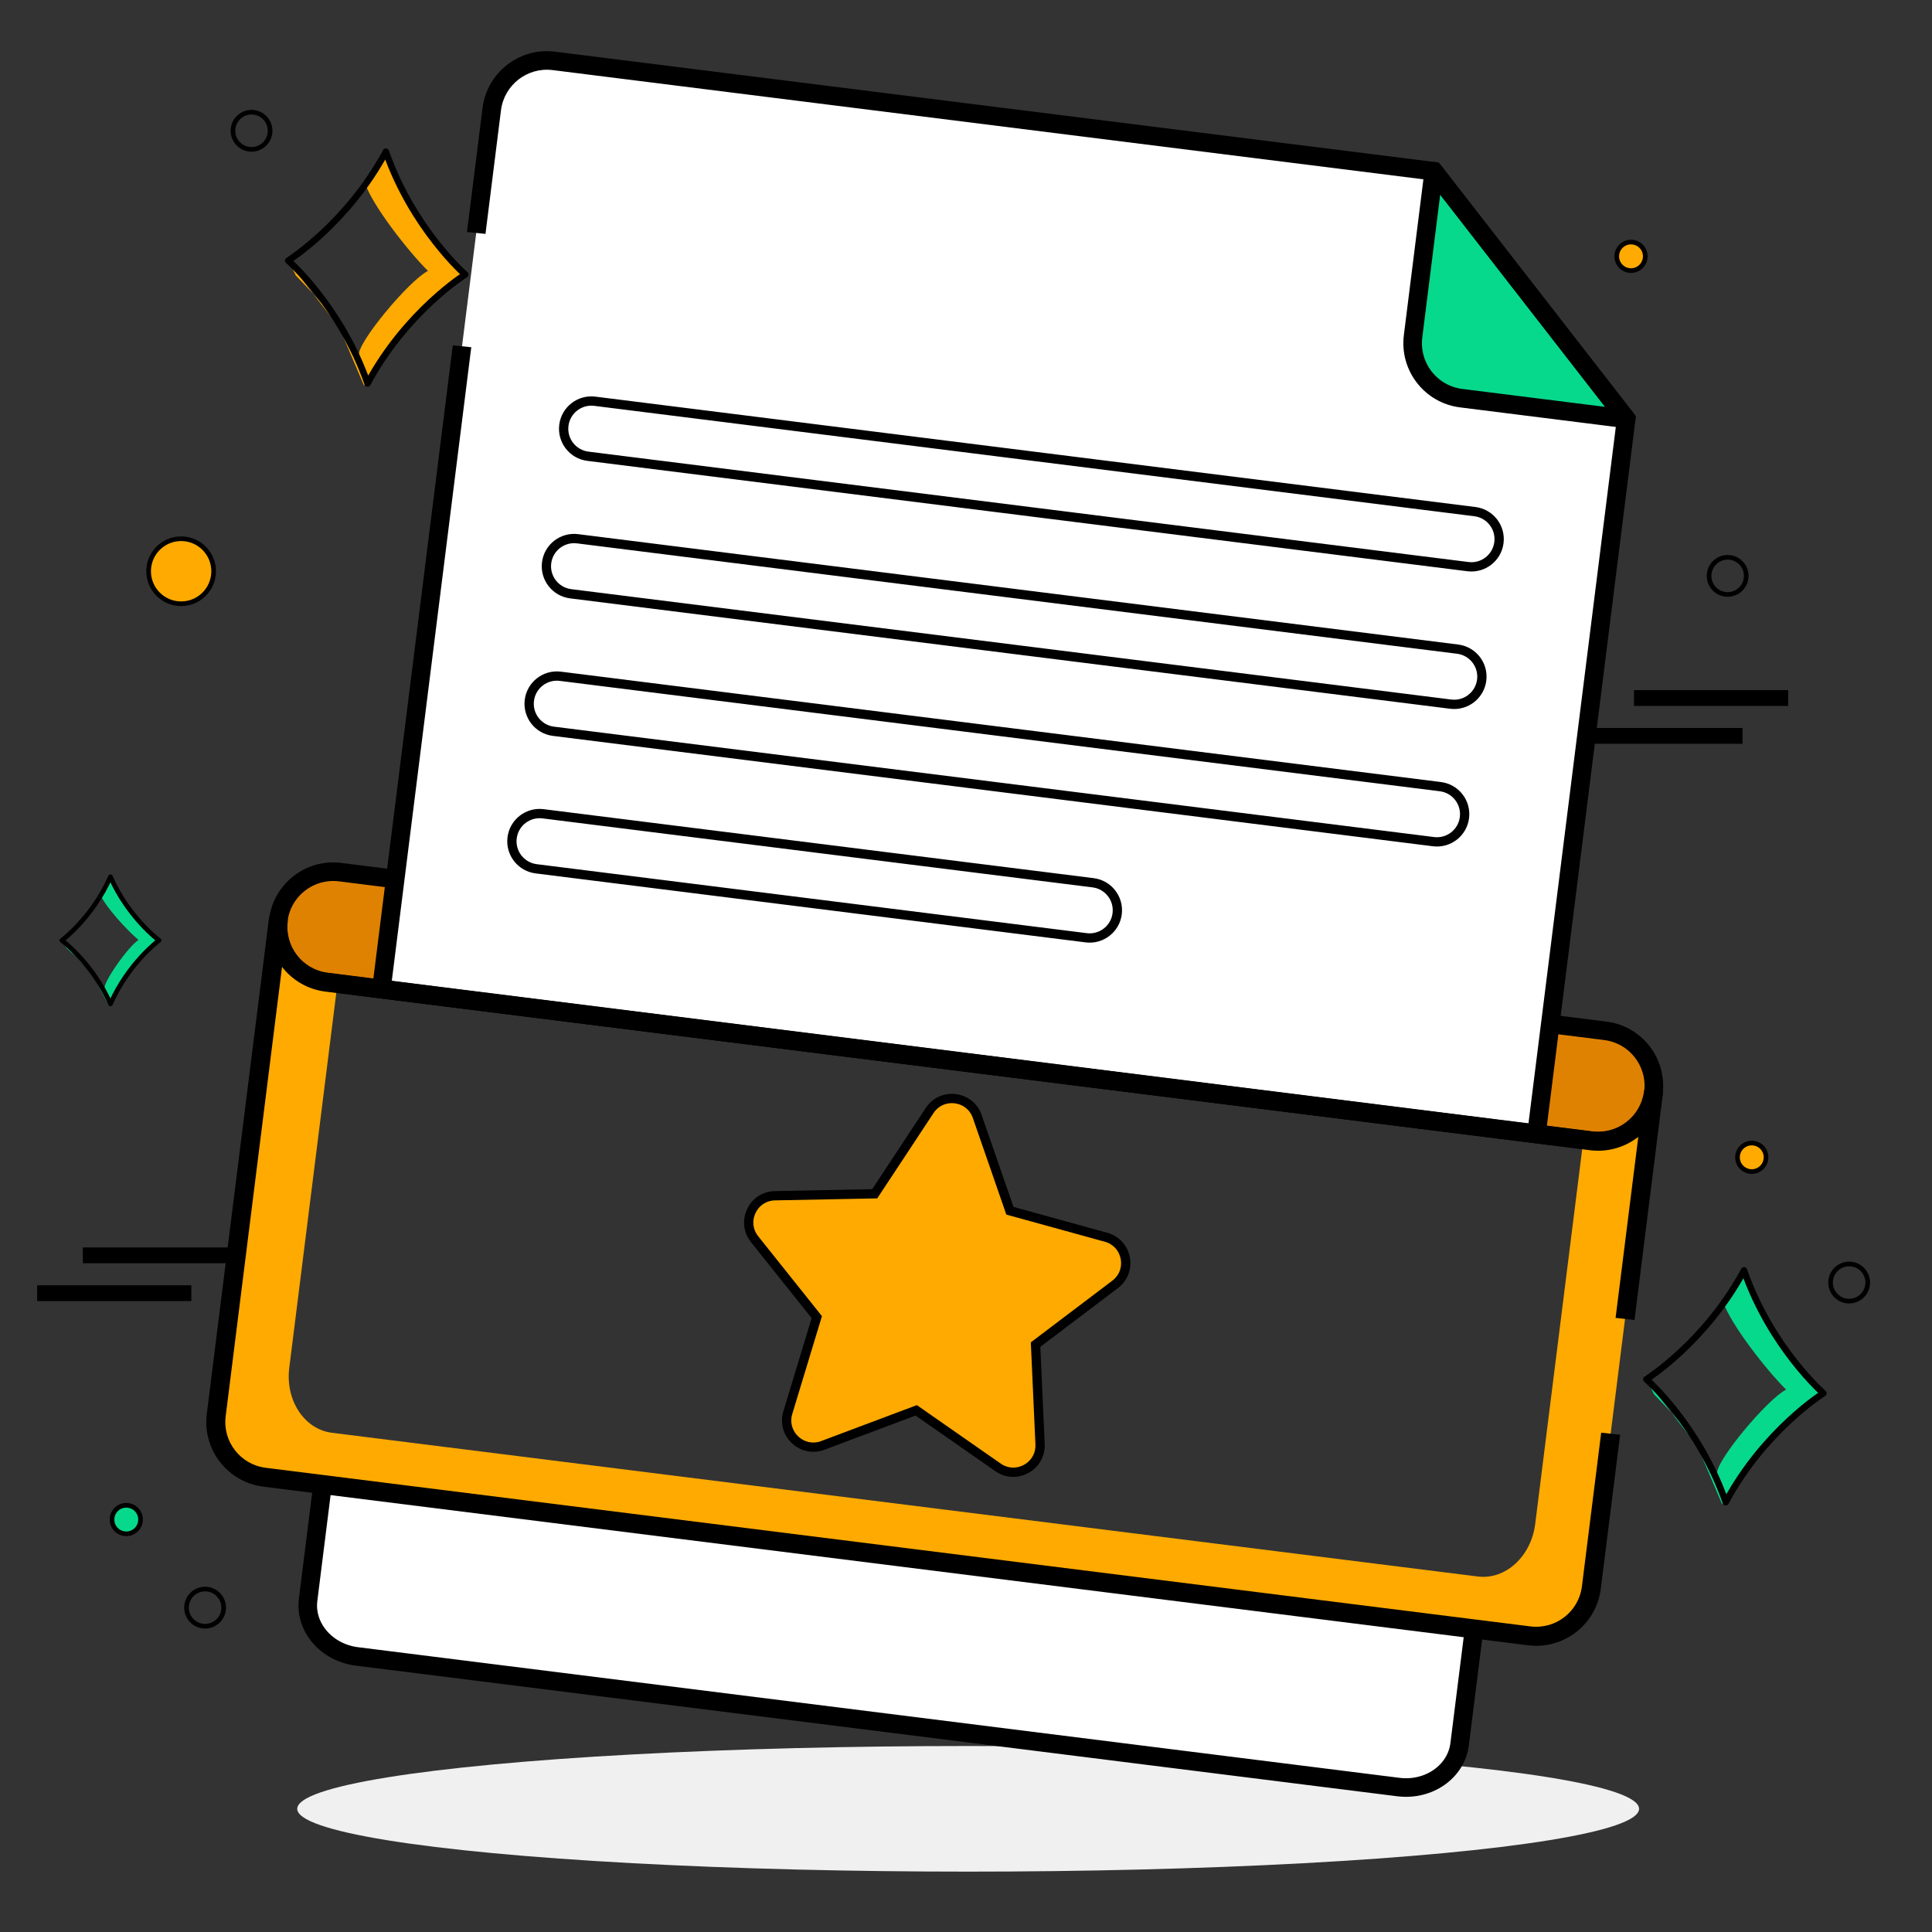 <?xml version="1.0" encoding="UTF-8"?> <svg xmlns="http://www.w3.org/2000/svg" width="208" height="208" viewBox="0 0 208 208" fill="none"><rect x="0" y="0" width="208" height="208" fill="#333333" stroke="none"/><ellipse cx="104.232" cy="194.738" rx="72.232" ry="6.762" fill="#F0F0F0"></ellipse><path d="M159.15 171.797L157.142 187.802C156.764 190.744 153.827 192.796 150.57 192.397L38.403 178.328C35.148 177.911 32.809 175.197 33.169 172.253L35.176 156.248L159.15 171.797Z" fill="white" stroke="black" stroke-width="2"></path><path d="M166.907 110.236L172.829 110.978C176.099 111.389 178.418 114.372 178.008 117.643C177.598 120.914 174.614 123.232 171.343 122.822L35.14 105.739C31.87 105.329 29.551 102.345 29.961 99.074C30.372 95.804 33.355 93.485 36.626 93.895L166.907 110.236Z" fill="#DF8202" stroke="black" stroke-width="2"></path><path d="M41.062 106.481L52.946 11.731C53.366 8.466 56.343 6.152 59.611 6.552L154.361 18.436L175.077 45.095L165.421 122.079L41.062 106.481Z" fill="white"></path><path d="M154.361 18.437L152.132 36.203C151.722 39.473 154.041 42.457 157.312 42.867L175.077 45.096L154.361 18.437Z" fill="#07D98C" stroke="black" stroke-width="2" stroke-linejoin="round"></path><path d="M158.044 61.004L63.294 49.12C61.659 48.915 60.5 47.423 60.705 45.788C60.91 44.152 62.402 42.993 64.037 43.198L158.787 55.082C160.422 55.287 161.582 56.779 161.376 58.414C161.171 60.05 159.679 61.209 158.044 61.004Z" fill="white" stroke="black"></path><path d="M156.187 75.809L61.438 63.925C59.802 63.719 58.643 62.228 58.848 60.592C59.053 58.957 60.545 57.798 62.18 58.003L156.93 69.887C158.565 70.092 159.725 71.584 159.52 73.219C159.314 74.854 157.823 76.014 156.187 75.809Z" fill="white" stroke="black"></path><path d="M154.33 90.613L59.581 78.729C57.945 78.524 56.786 77.032 56.991 75.397C57.196 73.762 58.688 72.602 60.323 72.807L155.073 84.691C156.708 84.897 157.868 86.388 157.663 88.024C157.458 89.659 155.966 90.818 154.33 90.613Z" fill="white" stroke="black"></path><path d="M116.942 100.961L57.724 93.534C56.089 93.328 54.929 91.836 55.134 90.201C55.339 88.566 56.831 87.406 58.467 87.612L117.685 95.039C119.32 95.244 120.48 96.736 120.275 98.371C120.07 100.007 118.578 101.166 116.942 100.961Z" fill="white" stroke="black"></path><path fill-rule="evenodd" clip-rule="evenodd" d="M36.332 105.888L35.14 105.738C31.875 105.319 29.561 102.341 29.961 99.074L23.276 152.37C22.877 155.638 25.19 158.616 28.456 159.035L164.658 176.118C167.926 176.518 170.904 174.205 171.323 170.939L178.008 117.642C177.575 120.9 174.607 123.206 171.343 122.822L170.467 122.712L165.276 164.102C164.831 167.576 162.081 170.09 159.12 169.729L35.716 154.251C32.757 153.869 30.713 150.754 31.14 147.278L36.332 105.888Z" fill="#FFAA00"></path><path d="M105.211 120.203L108.728 130.349L119.08 133.204C121.382 133.839 121.957 136.837 120.053 138.278L111.49 144.758L111.974 155.485C112.082 157.871 109.408 159.344 107.449 157.978L98.64 151.837L88.587 155.613C86.352 156.452 84.125 154.364 84.818 152.079L87.936 141.804L81.239 133.409C79.75 131.543 81.048 128.78 83.435 128.733L94.171 128.523L100.085 119.56C101.4 117.567 104.429 117.947 105.211 120.203Z" fill="#FFAA00" stroke="black"></path><path fill-rule="evenodd" clip-rule="evenodd" d="M59.735 5.56L59.732 5.56C55.919 5.093 52.444 7.793 51.954 11.604L50.276 24.981L52.267 25.18L53.938 11.857C54.288 9.139 56.767 7.213 59.488 7.545L153.825 19.377L174.033 45.381L164.554 120.962L42.179 105.614L50.737 37.382L48.746 37.183L39.946 107.349L166.289 123.196L176.121 44.808L154.896 17.496L59.735 5.56Z" fill="black"></path><path fill-rule="evenodd" clip-rule="evenodd" d="M179.024 117.77C179.094 117.211 178.699 116.699 178.139 116.627C177.58 116.555 177.067 116.949 176.993 117.508C176.633 120.209 174.173 122.122 171.467 121.805L35.27 104.723C32.564 104.374 30.646 101.907 30.978 99.198C31.047 98.638 30.648 98.127 30.087 98.058C29.526 97.988 29.015 98.386 28.945 98.947L22.26 152.243L22.26 152.246C21.792 156.073 24.501 159.56 28.325 160.051L28.328 160.052L164.531 177.135L164.534 177.135C168.361 177.604 171.848 174.894 172.339 171.07L174.421 154.47L172.385 154.242L170.307 170.809C169.96 173.515 167.492 175.433 164.784 175.102L164.783 175.102L28.586 158.02L28.585 158.019C25.879 157.671 23.962 155.204 24.293 152.497L30.363 104.097C31.46 105.512 33.095 106.509 35.01 106.754L171.216 123.838L171.223 123.839C173.139 124.065 174.968 123.498 176.38 122.396L173.935 141.883L175.971 142.112L179.024 117.77Z" fill="black"></path><path d="M33.738 31.66C33.012 30.871 32.343 30.173 31.841 29.653L30.823 27.56L31.872 29.253L33.738 31.66C35.643 33.731 37.941 36.435 38.655 38.241C38.358 37.01 44.02 30.211 46.074 29.166C43.881 26.98 40.087 22.092 39.323 19.777L41.175 16.301L44.26 22.18L47.439 26.858L49.961 29.875L44.065 34.642L39.186 41.503L36.525 35.255L33.738 31.66Z" fill="#FFAA00"></path><path d="M41.542 16.335L41.543 16.329L41.541 16.332L41.54 16.329L41.539 16.335C37.379 24.077 31.027 28.052 31.027 28.052C31.027 28.052 36.677 32.974 39.572 41.273L39.571 41.279L39.573 41.276L39.574 41.279L39.574 41.273C43.735 33.531 50.086 29.556 50.086 29.556C50.086 29.556 44.437 24.634 41.542 16.335Z" stroke="black" stroke-width="0.7" stroke-linejoin="round"></path><path d="M179.957 152.102C179.231 151.313 178.562 150.615 178.059 150.094L177.042 148.002L178.091 149.694L179.957 152.102C181.862 154.173 184.16 156.877 184.874 158.683C184.577 157.452 190.239 150.653 192.293 149.608C190.1 147.422 186.306 142.534 185.542 140.219L187.394 136.743L190.478 142.621L193.658 147.3L196.18 150.317L190.284 155.084L185.405 161.945L182.743 155.697L179.957 152.102Z" fill="#07D98C"></path><path d="M187.761 136.777L187.761 136.771L187.76 136.774L187.759 136.771L187.758 136.777C183.598 144.519 177.246 148.494 177.246 148.494C177.246 148.494 182.896 153.416 185.79 161.714L185.79 161.721L185.792 161.718L185.793 161.721L185.793 161.715C189.953 153.973 196.305 149.998 196.305 149.998C196.305 149.998 190.656 145.076 187.761 136.777Z" stroke="black" stroke-width="0.7" stroke-linejoin="round"></path><path d="M8.294 103.091C7.864 102.692 7.469 102.34 7.173 102.078L6.527 100.98L7.173 101.858L8.294 103.091C9.422 104.139 10.791 105.515 11.258 106.469C11.043 105.81 13.839 101.858 14.914 101.2C13.624 100.102 11.345 97.6 10.828 96.37L11.689 94.394L13.624 97.468L15.559 99.883L17.065 101.419L14.054 104.273L11.689 108.225L9.968 104.932L8.294 103.091Z" fill="#07D98C"></path><path d="M11.89 94.398V94.394L11.89 94.396L11.889 94.394V94.398C9.953 98.799 6.66 101.24 6.66 101.24C6.66 101.24 9.953 103.682 11.889 108.083V108.086L11.89 108.085L11.89 108.086V108.083C13.826 103.682 17.119 101.24 17.119 101.24C17.119 101.24 13.826 98.799 11.89 94.398Z" stroke="black" stroke-width="0.5" stroke-linejoin="round"></path><line x1="171" y1="79.224" x2="187.598" y2="79.224" stroke="black" stroke-width="1.7"></line><line x1="175.918" y1="75.15" x2="192.516" y2="75.15" stroke="black" stroke-width="1.7"></line><line x1="4" y1="139.224" x2="20.598" y2="139.224" stroke="black" stroke-width="1.7"></line><line x1="8.918" y1="135.15" x2="25.516" y2="135.15" stroke="black" stroke-width="1.7"></line><circle cx="19.5" cy="61.5" r="3.5" fill="#FFAA00" stroke="black" stroke-width="0.5"></circle><circle cx="186" cy="62" r="2" stroke="black" stroke-width="0.5"></circle><circle cx="27.08" cy="14.08" r="2" transform="rotate(92.334 27.08 14.08)" stroke="black" stroke-width="0.5"></circle><circle cx="199.08" cy="138.08" r="2" transform="rotate(92.334 199.08 138.08)" stroke="black" stroke-width="0.5"></circle><circle cx="22.08" cy="173.08" r="2" transform="rotate(92.334 22.08 173.08)" stroke="black" stroke-width="0.5"></circle><circle cx="175.596" cy="27.596" r="1.535" transform="rotate(92.334 175.596 27.596)" fill="#FFAA00" stroke="black" stroke-width="0.5"></circle><circle cx="188.596" cy="124.596" r="1.535" transform="rotate(92.334 188.596 124.596)" fill="#FFAA00" stroke="black" stroke-width="0.5"></circle><circle cx="13.596" cy="163.596" r="1.535" transform="rotate(92.334 13.596 163.596)" fill="#07D98C" stroke="black" stroke-width="0.5"></circle></svg> 